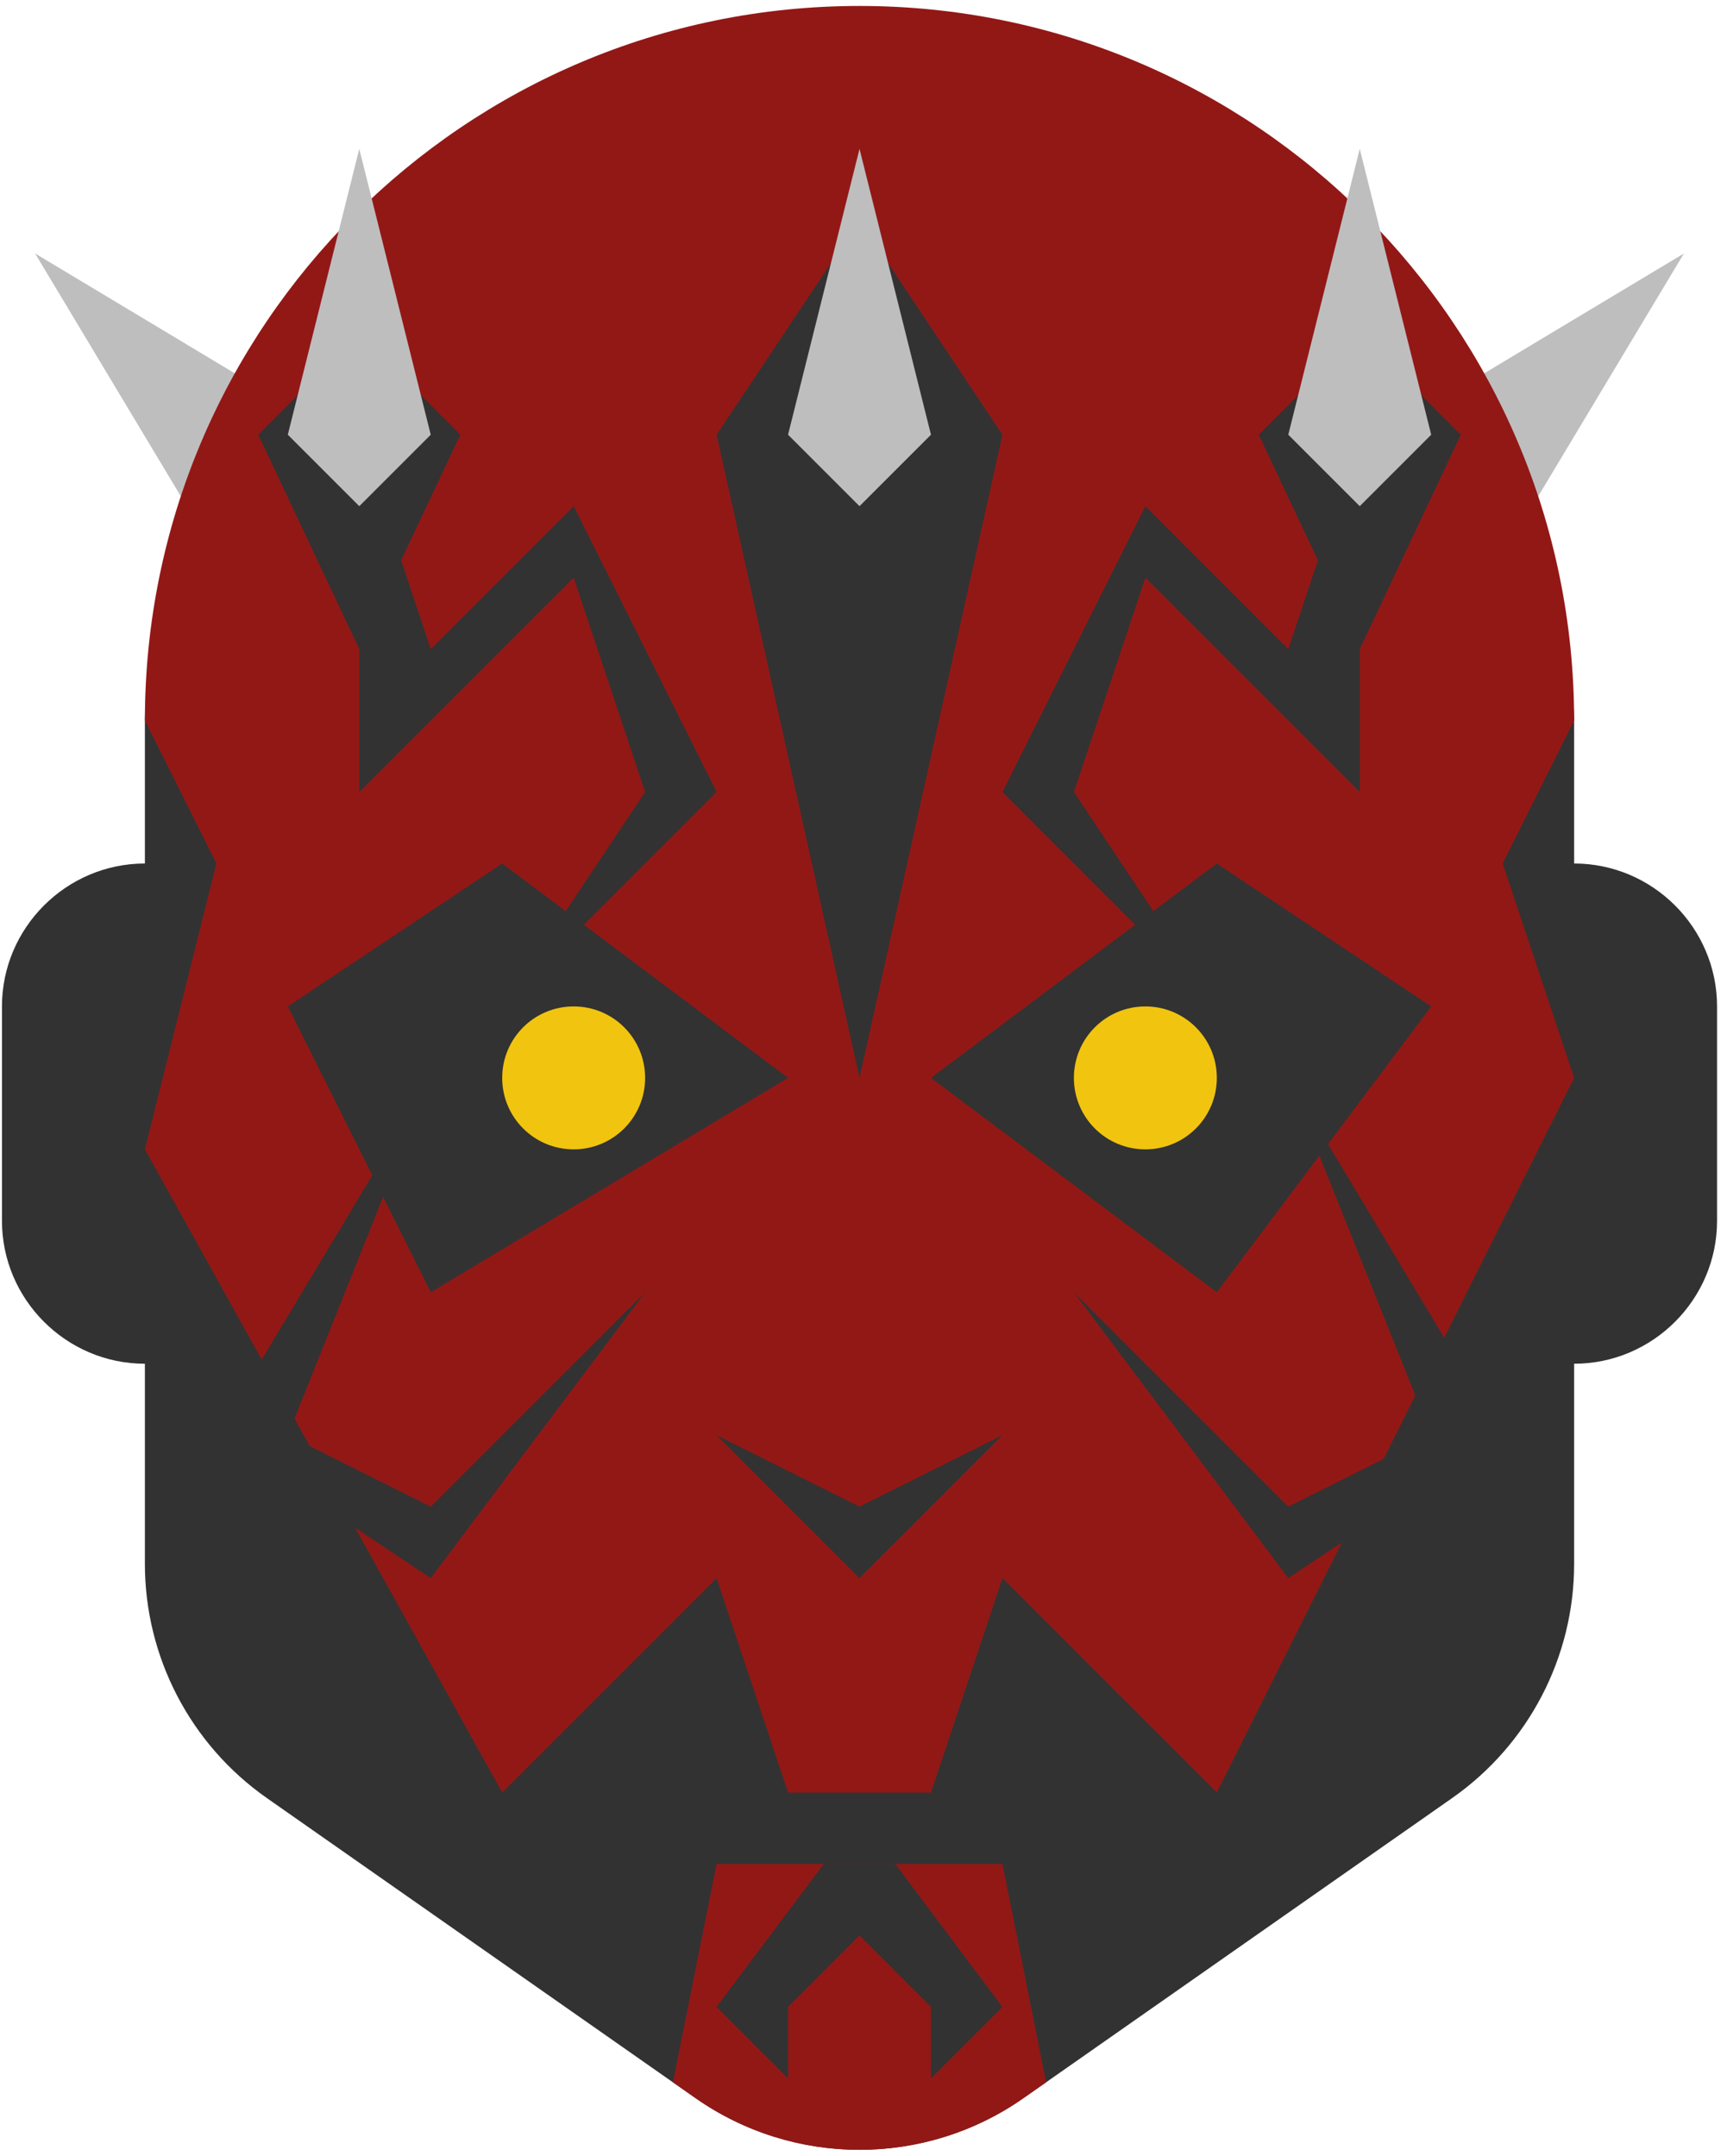 <?xml version="1.0" ?><svg height="181px" version="1.1" viewBox="0 0 145 181" width="145px" xmlns="http://www.w3.org/2000/svg" xmlns:sketch="http://www.bohemiancoding.com/sketch/ns" xmlns:xlink="http://www.w3.org/1999/xlink"><title/><desc/><defs/><g fill="none" fill-rule="evenodd" id="Page-1" stroke="none" stroke-width="1"><g id="star-wars-copy" transform="translate(-1757, -2037)"><g id="darth-maul" transform="translate(1757, 2037)"><path d="M12.165,60.5 L12.165,131.3 C12.165,139.13 15.987,146.468 22.401,150.962 L24.165,152.198 L58.401,176.162 C66.663,181.946 77.667,181.946 85.929,176.162 L120.165,152.198 L121.929,150.962 C128.343,146.468 132.165,139.13 132.165,131.3 L132.165,90.5 L132.165,60.5 C132.165,27.362 12.165,27.362 12.165,60.5" fill="#323232" id="Fill-59"/><path d="M120.165,42.499 L120.165,34.015 L141.381,21.283 L128.649,42.499 L120.165,42.499 Z" fill="#BEBEBE" id="Fill-60"/><path d="M24.165,42.499 L24.165,34.015 L2.949,21.283 L15.681,42.499 L24.165,42.499 Z" fill="#BEBEBE" id="Fill-61"/><path d="M12.165,114.5 L12.165,114.5 C5.565,114.5 0.165,109.1 0.165,102.5 L0.165,84.5 C0.165,77.9 5.565,72.5 12.165,72.5 L12.165,72.5 C18.765,72.5 24.165,77.9 24.165,84.5 L24.165,102.5 C24.165,109.1 18.765,114.5 12.165,114.5" fill="#323232" id="Fill-62"/><path d="M132.165,114.5 L132.165,114.5 C125.565,114.5 120.165,109.1 120.165,102.5 L120.165,84.5 C120.165,77.9 125.565,72.5 132.165,72.5 L132.165,72.5 C138.765,72.5 144.165,77.9 144.165,84.5 L144.165,102.5 C144.165,109.1 138.765,114.5 132.165,114.5" fill="#323232" id="Fill-63"/><path d="M72.165,0.5 C39.027,0.5 12.165,27.362 12.165,60.5 L18.165,72.5 L12.165,96.5 L42.165,150.5 L60.165,132.5 L66.165,150.5 L78.165,150.5 L84.165,132.5 L102.165,150.5 L132.165,90.5 L126.165,72.494 L132.165,60.5 C132.165,27.362 105.303,0.5 72.165,0.5" fill="#921816" id="Fill-64"/><path d="M78.165,90.499 L102.165,72.499 L120.165,84.499 L102.165,108.499 L78.165,90.499 Z" fill="#323232" id="Fill-65"/><path d="M96.165,84.5 C92.847,84.5 90.165,87.182 90.165,90.5 C90.165,93.818 92.847,96.5 96.165,96.5 C99.483,96.5 102.165,93.818 102.165,90.5 C102.165,87.182 99.483,84.5 96.165,84.5" fill="#F1C40F" id="Fill-66"/><path d="M66.165,90.499 L42.165,72.499 L24.165,84.499 L36.165,108.499 L66.165,90.499 Z" fill="#323232" id="Fill-67"/><path d="M48.165,84.5 C44.847,84.5 42.165,87.182 42.165,90.5 C42.165,93.818 44.847,96.5 48.165,96.5 C51.483,96.5 54.165,93.818 54.165,90.5 C54.165,87.182 51.483,84.5 48.165,84.5" fill="#F1C40F" id="Fill-68"/><path d="M84.165,156.499 L60.165,156.499 L56.499,174.829 L58.401,176.161 C66.663,181.945 77.667,181.945 85.929,176.161 L87.831,174.829 L84.165,156.499 Z" fill="#921816" id="Fill-69"/><path d="M72.165,18.499 L60.165,36.499 L72.165,90.499 L84.165,36.499 L72.165,18.499 Z" fill="#323232" id="Fill-70"/><path d="M42.165,84.499 L54.165,66.499 L48.165,48.499 L30.165,66.499 L30.165,36.499 L36.165,54.499 L48.165,42.499 L60.165,66.499 L42.165,84.499 Z" fill="#323232" id="Fill-71"/><path d="M30.165,54.499 L21.681,36.499 L30.165,28.015 L38.649,36.499 L30.165,54.499 Z" fill="#323232" id="Fill-72"/><path d="M72.165,42.499 L78.165,36.499 L72.165,12.499 L66.165,36.499 L72.165,42.499 Z" fill="#BEBEBE" id="Fill-73"/><path d="M30.165,42.499 L36.165,36.499 L30.165,12.499 L24.165,36.499 L30.165,42.499 Z" fill="#BEBEBE" id="Fill-74"/><path d="M102.165,84.499 L90.165,66.499 L96.165,48.499 L114.165,66.499 L114.165,36.499 L108.165,54.499 L96.165,42.499 L84.165,66.499 L102.165,84.499 Z" fill="#323232" id="Fill-75"/><path d="M114.165,54.499 L122.649,36.499 L114.165,28.015 L105.681,36.499 L114.165,54.499 Z" fill="#323232" id="Fill-76"/><path d="M114.165,42.499 L108.165,36.499 L114.165,12.499 L120.165,36.499 L114.165,42.499 Z" fill="#BEBEBE" id="Fill-77"/><path d="M36.165,90.499 L18.165,120.499 L36.165,132.499 L54.165,108.499 L36.165,126.499 L24.165,120.499 L36.165,90.499 Z" fill="#323232" id="Fill-78"/><path d="M108.165,90.499 L126.165,120.499 L108.165,132.499 L90.165,108.499 L108.165,126.499 L120.165,120.499 L108.165,90.499 Z" fill="#323232" id="Fill-79"/><path d="M72.165,126.499 L84.165,120.499 L72.165,132.499 L60.165,120.499 L72.165,126.499 Z" fill="#323232" id="Fill-80"/><path d="M69.165,156.499 L60.165,168.499 L66.165,174.499 L66.165,168.499 L72.165,162.499 L78.165,168.499 L78.165,174.499 L84.165,168.499 L75.165,156.499 L69.165,156.499 Z" fill="#323232" id="Fill-81"/></g></g></g></svg>